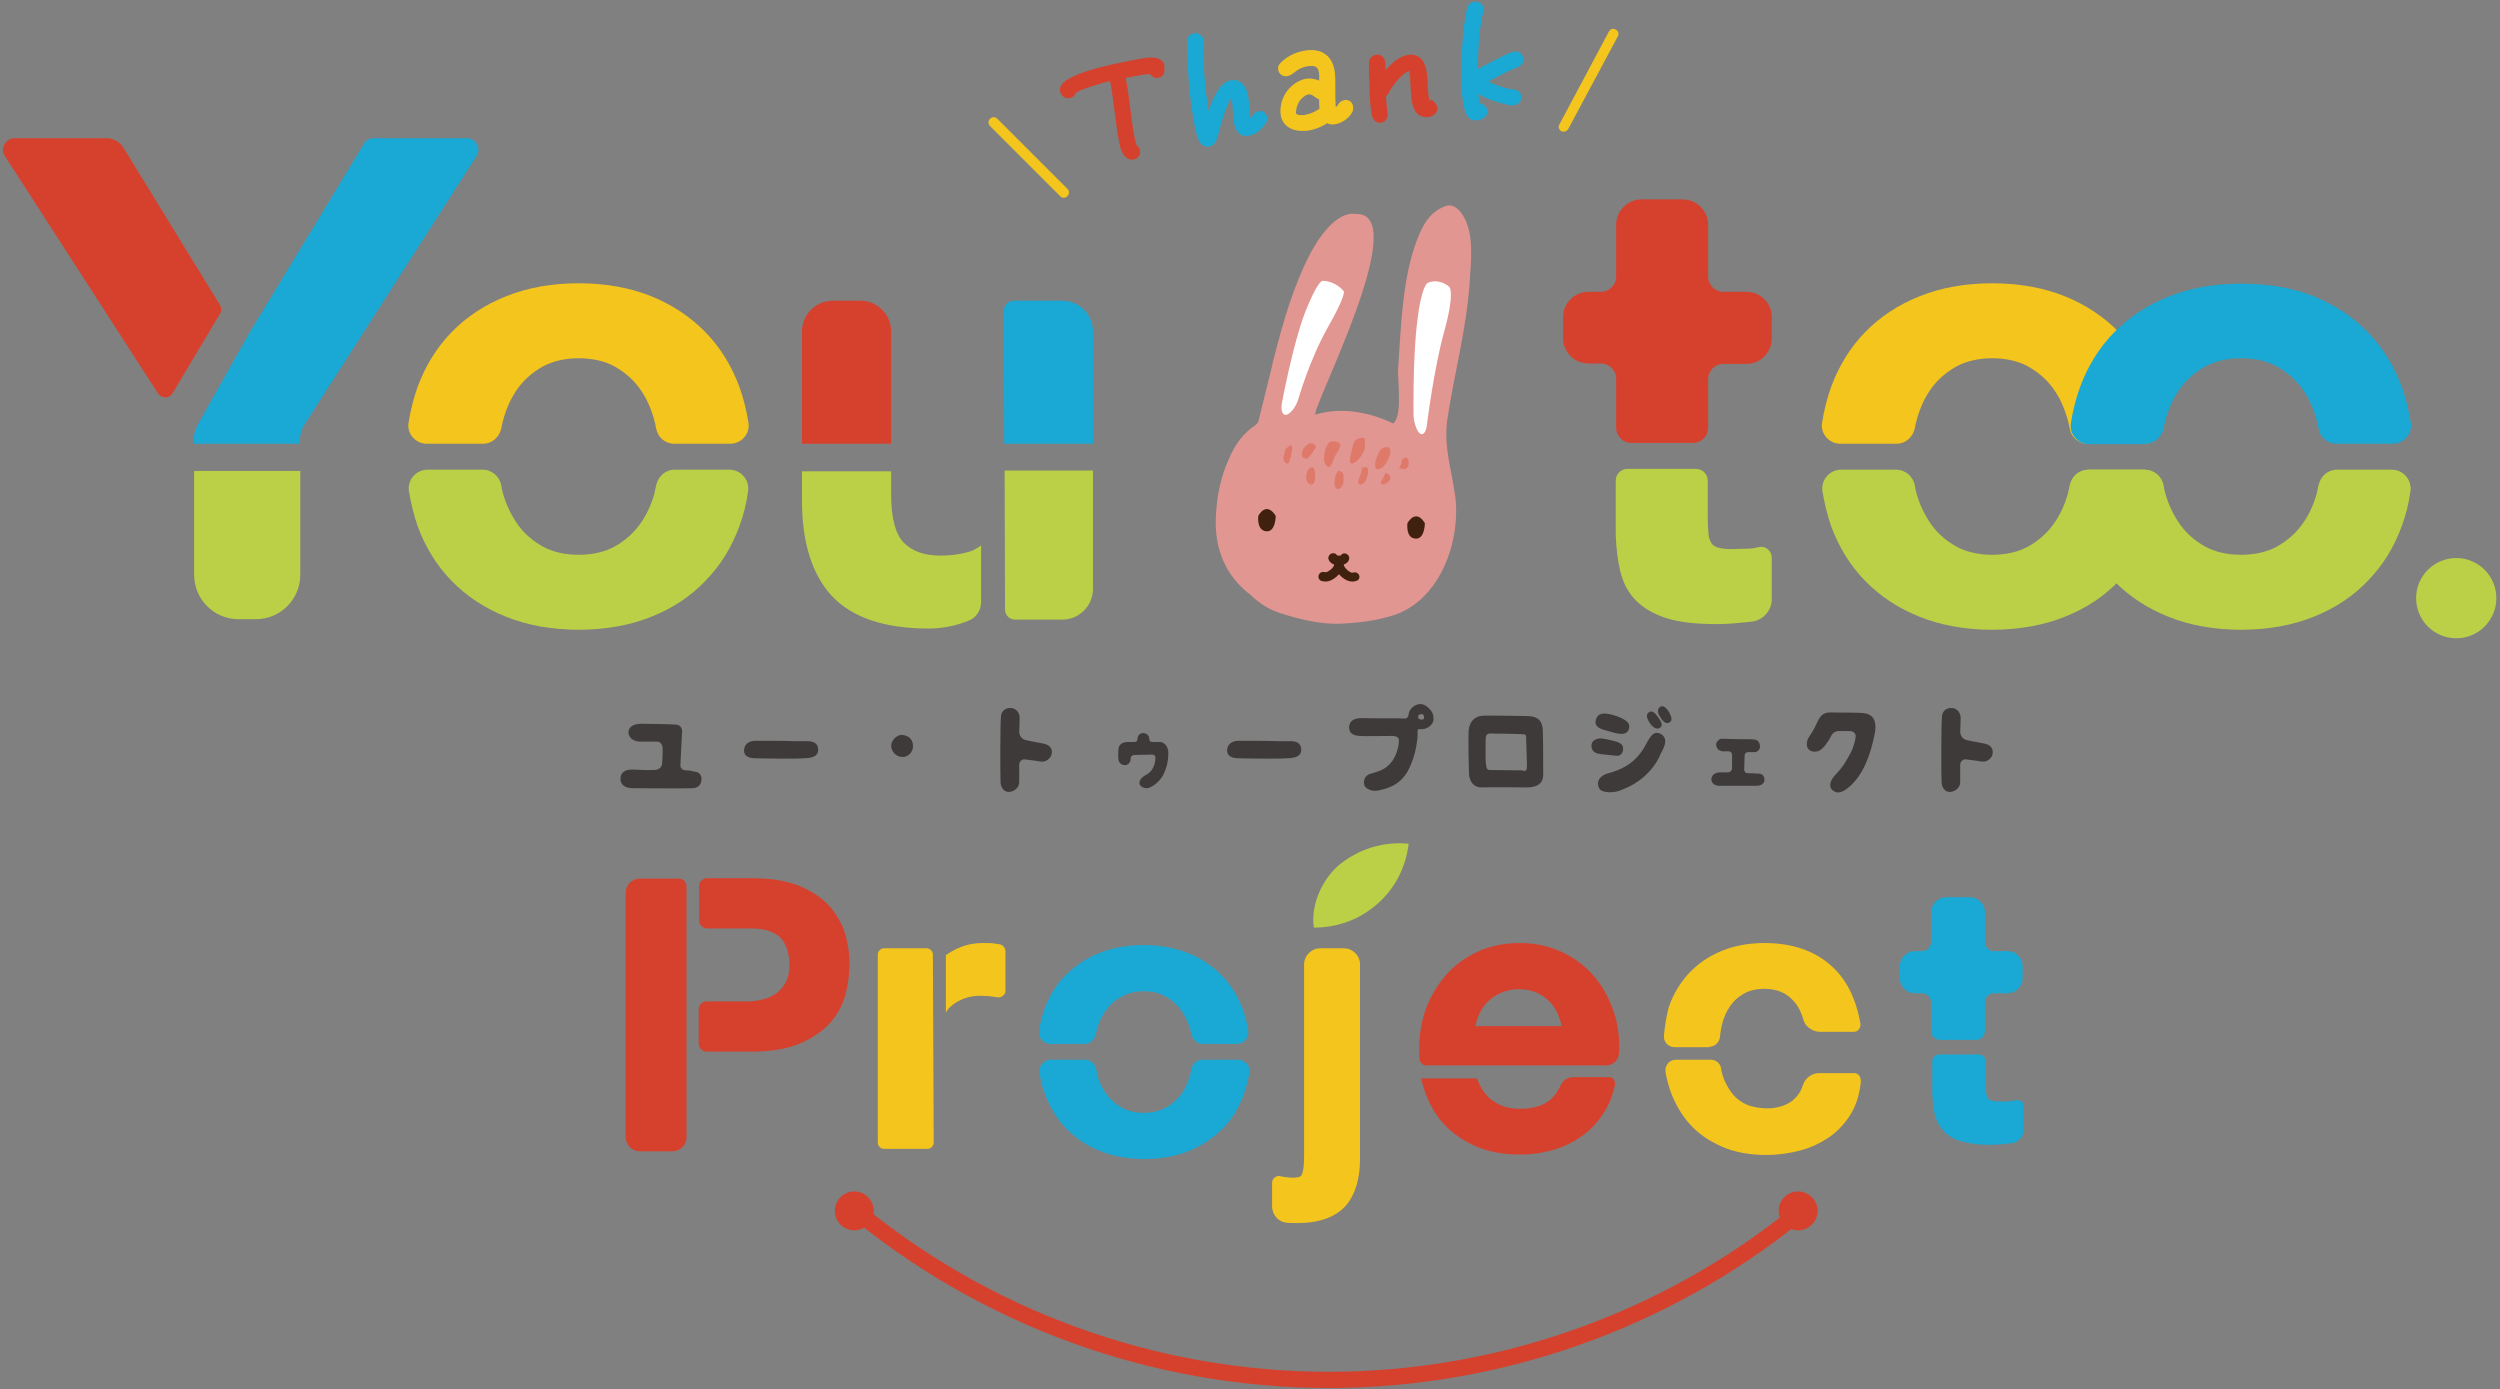 <svg xmlns="http://www.w3.org/2000/svg" xml:space="preserve" width="616.9" height="342.8"><rect width="100%" height="100%" fill="#808080" stroke="none"/><path fill="#BBD046" d="M515.3 115.9c-2.3 0-4.1 1.6-4.6 3.9-.1.6-.3 1.3-.4 1.9-.8 2.9-2 5.5-3.7 7.8-1.6 2.2-3.7 4-6.2 5.4-2.4 1.3-5.4 2-8.8 2-3.4 0-6.4-.7-8.8-2-2.5-1.4-4.6-3.2-6.2-5.4-1.6-2.3-2.9-4.9-3.7-7.8-.2-.6-.3-1.3-.4-1.9-.4-2.2-2.3-3.9-4.6-3.9h-13.6c-2.8 0-5 2.5-4.6 5.3.5 3 1.2 5.8 2.1 8.5 1.9 5.2 4.7 9.8 8.4 13.6 3.7 3.8 8.2 6.8 13.5 8.9 5.2 2.1 11.3 3.2 17.9 3.2s12.7-1.1 17.9-3.2c5.3-2.1 9.8-5.1 13.4-8.9 3.7-3.8 6.5-8.3 8.4-13.6 1-2.7 1.7-5.5 2.1-8.5.4-2.8-1.8-5.3-4.6-5.3h-13.5z"/><path fill="#F4C51C" d="M468 109.5c2.2 0 4-1.6 4.5-3.8.1-.7.3-1.5.5-2.2.8-2.9 2-5.5 3.6-7.7s3.7-4 6.2-5.4c2.5-1.3 5.4-2 8.8-2 3.4 0 6.4.7 8.8 2 2.5 1.4 4.6 3.2 6.2 5.4 1.6 2.2 2.8 4.8 3.6 7.7.2.7.4 1.5.5 2.2.4 2.2 2.2 3.8 4.5 3.8H529c2.7 0 4.9-2.4 4.5-5.1-.5-3.1-1.2-6-2.2-8.8-1.9-5.2-4.7-9.8-8.4-13.6-3.7-3.8-8.2-6.8-13.4-8.9-5.2-2.1-11.3-3.2-17.9-3.2-6.6 0-12.7 1.1-17.9 3.2-5.3 2.1-9.8 5.1-13.5 8.9-3.7 3.8-6.5 8.4-8.4 13.6-1 2.8-1.7 5.7-2.2 8.8-.4 2.7 1.8 5.1 4.5 5.1H468z"/><path fill="#BBD046" d="M166.5 115.9c-2.3 0-4.1 1.6-4.6 3.9-.1.6-.3 1.3-.4 1.9-.8 2.9-2 5.5-3.7 7.8-1.6 2.2-3.7 4-6.2 5.4-2.4 1.3-5.4 2-8.8 2-3.4 0-6.4-.7-8.8-2-2.5-1.4-4.6-3.2-6.2-5.4-1.6-2.3-2.9-4.9-3.7-7.8-.2-.6-.3-1.3-.4-1.9-.4-2.2-2.3-3.9-4.6-3.9h-13.6c-2.8 0-5 2.5-4.6 5.3.5 3 1.2 5.8 2.1 8.5 1.9 5.2 4.7 9.8 8.4 13.6 3.7 3.8 8.2 6.8 13.5 8.9 5.2 2.1 11.3 3.2 17.9 3.2 6.6 0 12.7-1.1 17.9-3.2 5.3-2.1 9.8-5.1 13.4-8.9 3.7-3.8 6.5-8.3 8.4-13.6 1-2.7 1.7-5.5 2.1-8.5.4-2.8-1.8-5.3-4.6-5.3h-13.5z"/><path fill="#F4C51C" d="M119.2 109.5c2.2 0 4-1.6 4.5-3.8.1-.7.3-1.5.5-2.2.8-2.9 2-5.5 3.6-7.7s3.7-4 6.2-5.4c2.5-1.3 5.4-2 8.8-2 3.4 0 6.4.7 8.8 2 2.5 1.4 4.6 3.2 6.2 5.4 1.6 2.2 2.8 4.8 3.6 7.7.2.7.4 1.5.5 2.2.4 2.2 2.2 3.8 4.5 3.8h13.8c2.7 0 4.9-2.4 4.5-5.1-.5-3.1-1.2-6-2.2-8.8-1.9-5.2-4.7-9.8-8.4-13.6-3.7-3.8-8.2-6.8-13.4-8.9-5.2-2.1-11.3-3.2-17.9-3.2-6.6 0-12.7 1.1-17.9 3.2-5.3 2.1-9.8 5.1-13.5 8.9-3.7 3.8-6.5 8.4-8.4 13.6-1 2.8-1.7 5.7-2.2 8.8-.4 2.7 1.8 5.1 4.5 5.1h13.9z"/><path fill="#BBD046" d="M576.7 115.9c-2.3 0-4.1 1.6-4.6 3.9-.1.6-.3 1.3-.4 1.9-.8 2.9-2 5.5-3.7 7.8-1.6 2.2-3.7 4-6.2 5.4-2.4 1.3-5.4 2-8.8 2s-6.4-.7-8.8-2c-2.5-1.4-4.6-3.2-6.2-5.4-1.6-2.3-2.9-4.9-3.7-7.8-.2-.6-.3-1.3-.4-1.9-.4-2.2-2.3-3.9-4.6-3.9h-13.6c-2.8 0-5 2.5-4.6 5.3.5 3 1.2 5.8 2.1 8.5 1.9 5.2 4.7 9.8 8.4 13.6 3.7 3.8 8.2 6.8 13.5 8.9 5.2 2.1 11.3 3.2 17.9 3.2s12.7-1.1 17.9-3.2c5.3-2.1 9.8-5.1 13.4-8.9 3.7-3.8 6.5-8.3 8.4-13.6 1-2.7 1.7-5.5 2.1-8.5.4-2.8-1.8-5.3-4.6-5.3h-13.5z"/><path fill="#1AA8D4" d="M529.4 109.5c2.2 0 4-1.6 4.5-3.8.1-.7.3-1.5.5-2.2.8-2.9 2-5.5 3.6-7.7s3.7-4 6.2-5.4c2.5-1.3 5.4-2 8.8-2s6.4.7 8.8 2c2.5 1.4 4.6 3.2 6.2 5.4 1.6 2.2 2.8 4.8 3.6 7.7.2.7.4 1.5.5 2.2.4 2.2 2.2 3.8 4.5 3.8h13.8c2.7 0 4.9-2.4 4.5-5.1-.5-3.1-1.2-6-2.2-8.8-1.9-5.2-4.7-9.8-8.4-13.6-3.7-3.8-8.2-6.8-13.4-8.9C565.7 71 559.7 70 553 70s-12.7 1.1-17.9 3.2c-5.3 2.1-9.8 5.1-13.5 8.9-3.7 3.8-6.5 8.4-8.4 13.6-1 2.8-1.7 5.7-2.2 8.8-.4 2.7 1.8 5.1 4.5 5.1h13.9z"/><path fill="#E29691" d="M362.7 69c.3-4.9 1.1-11.5-1.8-16-1.1-1.7-2.6-2.7-4-2.2-4 1.3-5.8 4.7-7.2 8.3-3.7 9.5-4 21.9-4.7 31.9-.2 2.7 1.2 11.5-1.2 13.5-3.1-1.5-11-4.7-19.2-2.2-1.2-1.2 24.3-49.9 10-49.5-5-.8-9.5 6.4-11.4 10-4.1 8-6.6 16.7-8.8 25.4l-.1.3c-.1.4-.2.9-.3 1.3 0 .2-.1.4-.1.5l-3.4 13.8c-.2.3-.4.5-.7.8-2.3 1.5-4.9 4.1-6.7 8.7-1.6 3.5-2.9 8.3-3.1 14.6-.2 9.4 4 15.1 8.6 18.6 1.1 1.1 2.4 2.1 3.9 3 1.1.6 2.2 1.1 3.4 1.5 4.7 1.5 10 2.8 14.8 2.6 4.5-.2 8.9-.7 13.2-2.1 9.3-3 14.5-13.2 15.3-22.9.2-2.4.2-4.8-.2-7-.9-6.4-2.7-11.5-1.9-18.1 1.7-11.6 4.9-22.9 5.6-34.8z"/><path fill="#40210F" d="M334.7 141.3c-.3-.1-.6-.1-.9 0-.4.1-.9-.3-1.3-.6-.9-.8-.9-1.3-.9-1.3v-.1c.5-.2.8-.4 1.1-.8.2-.3.3-.7.2-1.1-.2-.6-.9-1-1.5-.8-.2.1-.5.3-.6.5h-.4c-.3 0-.4 0-.5-.1-.3-.5-.9-.6-1.4-.4-.6.3-.9 1-.6 1.6.1.2.4.8 1.3 1.1 0 .1 0 .6-.9 1.3-.4.3-1 .7-1.3.6-.3-.1-.6-.1-.9 0-.6.2-.9.9-.7 1.5.2.4.5.7.9.7.3.1.5.1.8.1.9 0 1.8-.4 2.7-1.2l.6-.6.6.6c.9.8 1.8 1.2 2.7 1.2.3 0 .5 0 .8-.1.4-.1.8-.3.9-.7.2-.5-.1-1.2-.7-1.4z"/><g fill="#DF796A"><path d="M326.8 113.9c.1.4.6 1.5 1.2 1.3.6-.1 1.1-1.9 1.3-2.4 1-1.9 2.9-3.8-.6-3.9-1.4-.1-2.3 3.7-1.9 5zM336.8 109.5c-.1-.4.2-1.2-.2-1.4-.6-.3-1.7.2-2.1.5-.8.6-1 3.2-1.2 3.8-1.3 4.8 4.2-.3 3.5-2.9zM340.9 115.5c1.5-.8 3.9-6.3.4-5-1.3.4-3.5 6.7-.4 5zM345.6 115.6c3 1.1 2.1-3.8.8-2.5-1.2 1.1-.3.3-.6 1.2-.6 1.8-.9 1-.2 1.3zM323.5 109.4c-1.7 0-3.5 3.6-1.1 3.8.5 0 2.3-2.5 2.3-3-.1-.5-.8-.8-1.2-.8zM329.7 120.5c.8.7 1.8-.8 1.8-1.5 0-1.6.3-2.3-.9-2.8-1-.4-1.8 3.5-.9 4.3zM336 116.2c-.2.8-.5 1.5-.8 2.3-.3 1 .4 1.3 1.2.8 1.1-.7 1.9-4.6.3-4-1.2.4-.5.1-.7.9zM341.2 118.1c-2.1 3.3 4.1.2 1-1.3-.6-.2-.2.1-1 1.3zM323.5 119.6c1.3.3 1.4-4.3.2-4.3-1.3-.1-2.2 3.9-.2 4.3zM316.7 113c-.1.7.9 2.1 1.4 1 .5-1.2 1.6-5.6-.3-3.7-1.1 1-.6.7-.8 1.4-.1.5-.3.9-.3 1.3z"/></g><path fill="#40210F" d="M351.6 129.1s0 4.1-2.4 3.8c-2.4-.2-1.9-3.8-1.9-3.8s2-3.8 4.3 0zM314.8 127.3s0 4.1-2.4 3.8-1.9-3.8-1.9-3.8 1.9-3.8 4.3 0z"/><path fill="#FFF" d="M326.3 69.3c1.8-.1 4.2 1.1 5.3 2.6 0 0 .6.9-3.9 8.8s-7.3 17.7-7.3 17.7c-.5 1.8-1.8 3.5-2.8 3.9-1 .4-1.6-.8-1.3-2.7 0 0 2.7-14.6 5.7-22.4 3.1-7.9 4.3-7.9 4.3-7.9zM352.3 69.8c1.7-.8 4.1-.3 5.4 1.1 0 0 1.3 1.4-1.3 10.8-2.6 9.3-4.3 23.2-4.3 23.2-.2 1.8-1 2.7-1.8 2s-1.5-2.9-1.5-4.7c0 0-.2-13.8.9-22.7 1-9 2.6-9.7 2.6-9.7z"/><path fill="#D6412E" d="M54.3 75.3 30.5 36.5c-.9-1.5-2.5-2.4-4.2-2.4H3.6c-1 0-2 .6-2.5 1.5s-.5 2 .1 2.9L39 97.1c.9 1.3 2.8 1.3 3.6-.1l11.7-19.6c.4-.6.4-1.5 0-2.1z"/><path fill="#BBD046" d="M434 135c-1.1.3-2.1.4-3.2.4-1.2 0-2.4.1-3.6.1-2 0-3.1-.3-3.6-.5-.8-.3-1.1-.7-1.3-1-.3-.5-.6-1.2-.7-2.1-.1-1.2-.2-2.6-.2-4.2v-9.1c0-1.6-1.3-2.9-2.9-2.9h-16.9c-1.6 0-2.9 1.3-2.9 2.9V132c.1 3.3.5 6.3 1.1 8.9.7 2.9 2 5.4 3.9 7.3 1.9 1.9 4.5 3.4 7.7 4.4 3 .9 7 1.4 11.9 1.4 2 0 4-.1 5.9-.3l3-.3c2.8-.3 5-2.7 5-5.5v-10.3c0-.8-.4-1.6-1-2.1s-1.4-.7-2.2-.5z"/><path fill="#D6412E" d="M430.9 72h-5.7c-2 0-3.7-1.7-3.7-3.7V55.5c0-3.5-2.8-6.3-6.3-6.3h-10.1c-3.5 0-6.3 2.8-6.3 6.3v12.8c0 2-1.7 3.7-3.7 3.7H392c-3.5 0-6.3 2.8-6.3 6.3v5.1c0 3.5 2.8 6.3 6.3 6.3h3.1c2 0 3.7 1.7 3.7 3.7v12.2c0 2 1.7 3.7 3.7 3.7h15.3c2 0 3.7-1.7 3.7-3.7V93.5c0-2 1.7-3.7 3.7-3.7h5.7c3.5 0 6.3-2.8 6.3-6.3v-5.1c.1-3.6-2.8-6.4-6.3-6.4z"/><path fill="#F4C51C" d="M331.6 234h-5.8c-2.2 0-4 1.8-4 4v47.4c0 2.6-.3 3.9-.6 4.5-.2.6-1.3.7-2.1.7-.4 0-1 0-1.5-.1-.6-.1-1.2-.1-1.8-.3-.5-.1-.9.1-1.3.4-.4.3-.6.8-.6 1.2v5.9c0 2 1.5 3.8 3.5 4 .7.1 1.7.1 2.8.1 5.4 0 9.4-1.5 11.9-4.3 2.4-2.8 3.5-6.7 3.5-11.7V238c0-2.2-1.8-4-4-4z"/><path fill="#BBD046" d="M324.2 228.9c5.2 0 10.5-1.6 14.9-5.2 5-4 7.8-9.6 8.5-15.5-5.9-.6-12 1.1-17 5.1-3.6 2.9-7.3 9.2-6.4 15.6z"/><path fill="#D6412E" d="M397.1 265.8h-9c-1.3 0-2.4.8-3 2-.8 1.8-1.9 3.2-3.3 4.1-1.6 1.1-3.8 1.7-6.6 1.7-2 0-3.7-.3-5.1-1-1.4-.6-2.6-1.5-3.5-2.6-.9-1.1-1.6-2.4-2.1-3.8v-.1h-13.8c.2 1.1.5 2.1.9 3.2 1.1 3.2 2.7 6 4.9 8.3 2.2 2.3 4.9 4.1 8 5.4 3.1 1.3 6.7 1.9 10.7 1.9 2.8 0 5.4-.4 7.9-1.1 2.5-.7 4.9-1.8 7-3.3 2.1-1.4 3.9-3.3 5.3-5.4 1.5-2.1 2.5-4.6 3.1-7.3.1-.5 0-1-.3-1.4-.1-.4-.6-.6-1.1-.6zM398.6 250.9c-1-3.4-2.5-6.5-4.6-9.2-2.1-2.7-4.8-4.9-8-6.5-3.2-1.6-6.9-2.5-10.9-2.5-3.8 0-7.3.7-10.4 2.1-3 1.4-5.7 3.3-7.8 5.7-2.1 2.4-3.8 5.2-5 8.3-1.1 3.1-1.7 6.5-1.7 9.9 0 .9 0 1.8.1 2.7.1.8.8 1.5 1.6 1.5h44.4c1.7 0 3.1-1.3 3.2-3 .2-3-.1-6.1-.9-9zm-34.5 2.2c.2-.9.4-1.8.8-2.6.6-1.3 1.3-2.5 2.3-3.4.9-.9 2.1-1.7 3.4-2.2 2.6-1.1 6.1-1.1 8.7.1 1.3.6 2.4 1.4 3.2 2.3.9.9 1.6 2.1 2.1 3.4.3.8.6 1.6.7 2.5h-21.2z"/><path fill="#F4C51C" d="M458.7 265.3c-.3-.3-.7-.5-1.2-.5h-8.6c-1.8 0-3.4 1.2-4 2.9-.5 1.7-1.4 2.9-2.6 3.9-2.4 1.8-6 2.5-10.4 1.3-1.3-.4-2.5-1.1-3.6-2.1-1.1-1.1-2.1-2.6-2.9-4.5-.3-.8-.6-1.7-.7-2.7-.2-1.2-1.3-2.1-2.5-2.1h-8.7c-1.6 0-2.8 1.5-2.5 3.1.2 1.4.6 2.7 1 4.1 1.1 3.2 2.7 6.1 4.8 8.5 2.1 2.4 4.8 4.3 8 5.7 3.1 1.4 6.9 2.1 11 2.1 2.9 0 5.8-.4 8.4-1.1 2.7-.7 5.1-1.9 7.2-3.3 2.1-1.5 3.9-3.4 5.3-5.7 1.4-2.3 2.2-5 2.5-8.1-.1-.7-.2-1.2-.5-1.5zM421.8 258.3c1.3 0 2.4-1 2.6-2.3.1-1.1.3-2.3.5-3.1.4-1.7 1.1-3.3 2-4.6.9-1.3 2-2.3 3.4-3.1 1.4-.8 3.1-1.2 5.1-1.2 2.7 0 4.9.8 6.6 2.4 1.4 1.3 2.4 3 3 5.2.4 1.7 2.3 3 4 3h8.5c.5 0 .9-.2 1.2-.6.3-.4.4-.8.4-1.3-1.1-6.4-3.6-11.4-7.7-14.8-4-3.4-9.4-5.2-16-5.2-4 0-7.6.7-10.7 2-3.1 1.3-5.7 3.1-7.9 5.4-2.1 2.3-3.8 5-4.9 8.1-.6 1.8-1.1 5-1.3 7.3-.2 1.5 1 2.9 2.6 2.9h8.6z"/><path fill="#D6412E" d="M167.5 216.8h-9.6c-1.9 0-3.5 1.5-3.5 3.5v60.3c0 1.9 1.5 3.5 3.5 3.5h8c1.9 0 3.5-1.5 3.5-3.5v-61.9c0-1.1-.9-1.9-1.9-1.9zM208.8 231.3c-.6-2.5-1.9-4.9-3.6-7.1-1.8-2.2-4.3-4-7.5-5.4-3.2-1.4-7.3-2.1-12.2-2.1h-11c-1.1 0-2 .9-2 2v8.4c0 1.1.9 2 2 2H185c1.4 0 2.8.1 4 .4 1.1.3 2.1.7 3 1.4.8.6 1.5 1.5 2 2.7.5 1.2.8 2.7.8 4.5 0 1.8-.3 3.2-.9 4.3-.6 1.1-1.4 2-2.3 2.7-1 .7-2.1 1.2-3.3 1.5-1.2.3-2.4.5-3.6.5h-10.3c-1.1 0-2 .9-2 2v8.4c0 1.1.9 2 2 2h11c4.9 0 9-.7 12.2-2.1 3.2-1.4 5.7-3.2 7.5-5.3 1.8-2.1 3-4.5 3.6-7 .6-2.4.9-4.7.9-6.8.1-2.2-.2-4.5-.8-7z"/><path fill="#F4C51C" d="M230.2 235.6c0-.9-.7-1.6-1.6-1.6h-10.4c-.9 0-1.6.7-1.6 1.6v46.3c0 .9.7 1.6 1.6 1.6h10.6c.9 0 1.6-.7 1.6-1.6l-.2-46.3zM246.6 233l-1.4-.2c-.5-.1-1.5-.1-2.8-.1-1.8 0-3.6.3-5.3 1-1.3.5-2.6 1.2-3.7 2v14.1c.2-.2.3-.4.4-.6 1-1.2 2.2-2 3.6-2.6 2-.9 4.2-1 6.6-.8.8.1 1.5.2 2.2.3.5.1.9-.1 1.3-.4.4-.3.6-.7.6-1.2v-9.9c-.1-.8-.7-1.5-1.5-1.6z"/><path fill="#1AA8D4" d="M267.6 257.6c1.4 0 2.5-1 2.8-2.4l.3-1.2c.5-1.8 1.2-3.4 2.3-4.8 1-1.4 2.3-2.5 3.8-3.3 1.5-.8 3.3-1.3 5.4-1.3s3.9.4 5.4 1.3c1.5.8 2.8 2 3.8 3.3 1 1.4 1.8 3 2.3 4.8l.3 1.2c.3 1.4 1.4 2.4 2.8 2.4h8.4c1.7 0 3.1-1.5 2.8-3.3-.3-1.8-.7-3.6-1.3-5.2-1.2-3.2-2.9-6-5.2-8.4-2.3-2.3-5-4.2-8.3-5.5-3.2-1.3-6.9-2-11-2s-7.8.7-11 2c-3.3 1.3-6 3.2-8.3 5.5-2.3 2.3-4 5.1-5.2 8.4-.6 1.6-1 3.4-1.3 5.2-.3 1.7 1.1 3.3 2.8 3.3h8.4zM296.7 261.5c-1.4 0-2.5 1-2.7 2.3-.1.5-.2.9-.3 1.4-.5 1.8-1.2 3.4-2.2 4.8-1 1.3-2.3 2.5-3.8 3.3-1.5.8-3.4 1.3-5.4 1.3s-3.9-.4-5.5-1.3c-1.5-.8-2.8-2-3.8-3.3-1-1.4-1.8-3-2.2-4.8-.1-.5-.2-.9-.3-1.4-.3-1.3-1.4-2.3-2.7-2.3h-8.5c-1.7 0-3 1.5-2.8 3.2.3 1.9.7 3.7 1.4 5.4 1.2 3.2 2.9 6 5.2 8.4 2.3 2.3 5 4.2 8.3 5.5 3.2 1.3 6.9 2 11 2s7.8-.7 11-2 6-3.2 8.3-5.5c2.3-2.3 4-5.1 5.2-8.4.6-1.7 1.1-3.5 1.4-5.4.3-1.7-1.1-3.2-2.8-3.2h-8.8zM497.3 271.5c-.6.2-1.2.2-1.9.3h-2.1c-1.2 0-1.8-.2-2.1-.3-.5-.2-.6-.4-.7-.6-.2-.3-.3-.7-.4-1.2-.1-.7-.1-1.5-.1-2.5v-5.3c0-.9-.8-1.7-1.7-1.7h-9.8c-.9 0-1.7.8-1.7 1.7v7.8c.1 1.9.3 3.7.6 5.2.4 1.7 1.2 3.1 2.3 4.3 1.1 1.1 2.6 2 4.5 2.5 1.8.5 4.1.8 6.9.8 1.2 0 2.3-.1 3.5-.2.6-.1 1.2-.1 1.8-.2 1.7-.2 2.9-1.6 2.9-3.2v-6c0-.5-.2-.9-.6-1.2-.5-.2-1-.3-1.4-.2zM495.4 234.7H492c-1.2 0-2.2-1-2.2-2.2v-7.4c0-2-1.7-3.7-3.7-3.7h-5.9c-2 0-3.7 1.7-3.7 3.7v7.4c0 1.2-1 2.2-2.2 2.2h-1.8c-2 0-3.7 1.7-3.7 3.7v3c0 2 1.7 3.7 3.7 3.7h1.8c1.2 0 2.2 1 2.2 2.2v7.1c0 1.2 1 2.2 2.2 2.2h8.9c1.2 0 2.2-1 2.2-2.2v-7.1c0-1.2 1-2.2 2.2-2.2h3.4c2 0 3.7-1.7 3.7-3.7v-3c0-2-1.6-3.7-3.7-3.7z"/><path fill="#F4C51C" d="M262.5 48.8c-.3 0-.7-.1-.9-.4l-17.3-17.3c-.5-.5-.5-1.3 0-1.8s1.3-.5 1.8 0l17.3 17.3c.5.5.5 1.3 0 1.8-.3.3-.6.4-.9.4zM385.9 32.5c-.2 0-.4 0-.6-.1-.6-.3-.9-1.1-.5-1.7L397 7.8c.3-.6 1.1-.9 1.7-.5.6.3.9 1.1.5 1.7L387 31.8c-.2.4-.7.7-1.1.7z"/><path fill="#D6412E" d="M286.6 14.9c-1.3-1.1-3.9-.7-6.3-.2-1.1.2-2.2.4-3.5.7-16 3.2-15.4 6.2-15.2 7.2.1.5.4 1 .9 1.3.4.3 1 .4 1.5.3.9-.2 1.3-.8 1.4-1.2.6-.7 5.2-2.2 8.5-3 .5 2.4.8 4.8 1.1 7.2.3 2.4.6 4.9 1.1 7.5.3 1.7.8 3.6 2 4.3.4.2.8.4 1.2.4h.4c.5-.1 1-.4 1.3-.8.3-.4.4-1 .3-1.5-.1-.5-.4-1-.8-1.2-.1-.2-.3-.7-.5-1.9-.5-2.4-.8-4.9-1.1-7.3-.3-2.4-.6-4.9-1.1-7.4v-.1h.1c3.5-.7 5.1-.9 5.8-1 .1.2.3.4.5.6.5.3 1 .5 1.6.4.7-.1 1.2-.5 1.4-1.1.2-.5.2-1.1.1-1.5.1-.7-.2-1.3-.7-1.7z"/><path fill="#1AA8D4" d="M310.7 27.4c-.8.1-1.3.7-1.7 1.2-.2.2-.3.4-.5.5-.1-.7-.1-1.5-.2-2.2 0-.8-.1-1.7-.2-2.5-.6-4.5-3-4.8-4.3-4.6-2.5.4-4.3 3.7-5.6 7.6 0-.3-.1-.5-.1-.8-.9-6.3-1.3-11.5-1.1-16.4v-.3c-.1-.5-.3-1-.8-1.3-.4-.3-.9-.5-1.5-.4-1 .1-1.7.9-1.7 1.8-.1 1.4-.1 3 0 4.4v.5c.2 3.4.4 6.7.8 9.7.1.9.2 1.9.4 3 .9 6.2 1.7 7.6 2.4 8.1.3.2.8.5 1.4.5h.3c1.4-.2 1.8-1.5 2-2 .2-.4.3-.8.4-1.3.1-.2.1-.4.2-.9.6-2 1.2-4.1 2-6 .3-.8.7-1.5 1-1.9 0 .2.1.5.1.8.1.8.2 1.6.2 2.4.1.8.1 1.7.2 2.5.5 3.6 2.5 3.9 3.6 3.7 2-.3 3.2-1.5 4.2-2.9.4-.5.6-1.1.5-1.6-.1-.5-.3-.9-.7-1.2-.2-.3-.8-.5-1.3-.4z"/><path fill="#F4C51C" d="M331.8 24.7c-.7.1-1.3.5-1.6 1.1-.1.2-.3.5-.6.6v-.1c-.1-1.3-.1-2.6-.1-3.9v-2c0-.8 0-1.6-.1-2.4-.4-3.9-2.9-6-6.8-5.6-2.5.3-4.8 1.3-6.6 3.1-.5.5-.7 1-.6 1.6 0 .5.3 1 .7 1.3.4.3.9.5 1.5.4.5-.1.9-.3 1.2-.5 1.6-1.2 2.4-1.8 4.3-2 1.6-.2 2.3.4 2.4 2 .1.5 0 1 0 1.6-.9-.4-2-.6-3-.5-.9.1-1.9.5-2.8 1.1-2.6 1.7-4 4.7-3.7 7.7.3 2.5 2.3 4.1 5.3 4.1h.9c1.9-.2 3.8-.9 5.3-1.9.4.2.9.4 1.7.3 1.9-.2 4-1.7 4.6-3.3v-.1c.1-.2.1-.5.1-.8 0-1.2-1-2-2.1-1.8zm-10-.9c.4-.3.8-.5 1.1-.5h.2c.6 0 .9.3 1.3.6.3.2.7.5 1.1.6 0 .8 0 1.5.1 2.3-1 .8-2.5 1.4-3.9 1.6-.9.1-1.5-.1-1.7-.2-.1-.1-.1-.1-.2-.3 0-1.6.7-3.2 2-4.1z"/><path fill="#D6412E" d="M352.8 24.7h-.1c-.1-.4-.2-1.1-.3-2 0-.6-.1-1.2-.1-1.7 0-.6 0-1.2-.1-1.7-.1-1.6-.4-6-4.3-5.8-2.3.1-4.5 2.1-6 3.8 0-.6 0-1.3-.1-1.9 0-.5-.2-1-.6-1.4-.4-.4-1-.6-1.5-.5-1 .1-1.8.8-1.9 1.9v2.8c.1 1.6.1 3.2.2 4.8v.5c.1 2.1.3 4.1.6 5.3.3.9 1 1.5 1.9 1.5h.1c.6 0 1.1-.3 1.4-.7.3-.4.5-.9.4-1.6-.2-1.4-.3-2.8-.4-4.2.2-.2.4-.4.6-.7.4-.8.8-1.5 1.3-2.1 1-1.5 2.8-3.2 3.8-3.5.1.4.3 1.3.3 2.3 0 .5 0 1.1.1 1.6 0 .6 0 1.2.1 1.8.1 1.5.3 5.9 4 5.7 1.6-.1 2.5-1 2.5-2.2 0-.5-.3-1-.7-1.4-.1-.5-.6-.6-1.2-.6z"/><path fill="#1AA8D4" d="M369.2 19.1c1.7-.9 3.7-2 5.3-2.5.9-.4 1.5-1.1 1.4-2 0-.5-.2-1-.6-1.4-.4-.4-.9-.5-1.4-.5-.9 0-3.5 1.3-8.6 4l-.6.3c0-4.1.2-9.4 1.3-14.1.1-.3.1-.5.1-.6 0-1.1-1-1.9-2.1-1.9-.9 0-1.6.6-1.9 1.4-.4 1.2-.5 2.5-.7 3.7l-.1.5c-.4 3.5-.7 7.2-.7 11.5V20c.1 4.7.7 7.6 1.6 8.8.3.4.7.6 1.2.8.3.1.5.1.7.1h.2c.7 0 1.6-.3 2.2-.9.4-.4.6-.9.5-1.4 0-.5-.2-1-.7-1.4-.3-.3-.8-.5-1.2-.5-.1-.6-.2-1.5-.3-2.3 2.2 1.3 5 2.2 7.1 2.6l.3.1c.4.1.8.1 1.1.1 1.2 0 2.1-.9 2.1-2 0-1-.7-1.7-1.7-1.9-.3 0-.5-.1-.8-.1-.2 0-.4 0-.6-.1-1.4-.3-3.4-.9-5-1.8.4-.2.7-.4 1.1-.6l.8-.4z"/><g fill="#3E3A39"><path d="M173.1 192.3c0 .8-.4 2.1-2.1 2.2-1.6.1-13.8 0-14.8 0-1.6 0-3.1-.6-3.1-2.3 0-1.7 1.3-2.4 3.2-2.3.7 0 3 .2 5.3.1 1.4-.1 1.8-1.1 1.8-1.7 0-.7.1-1.4.1-2v-1.7c0-.9-.6-1.6-1.4-1.6h-4.2c-1.4 0-2.6-.8-2.8-2-.2-1.2.8-2.4 3-2.4 2.1 0 7.3.1 8.7.2 1.4.1 1.6 1.3 1.5 2 0 .5-.3 5-.4 7.9-.1 1.3 1.1 1.4 1.5 1.4.7 0 1.2.1 1.9.3 1.3 0 1.9 1.1 1.8 1.9zM201.9 184.9c0 .5-.1.9-.4 1.3-.6.7-1.9.9-3 .9-.7.1-4 .1-5.6.1-4.1 0-5.9-.1-6.8-.1-2.2-.1-2.5-1.2-2.5-1.9 0-1.4 1-2.3 2.6-2.4h3.5c2.9 0 4.2 0 6.8.1h2.2c1.6-.1 3.1.2 3.2 2zM219.9 184.1c-.1-1.2 1.4-3.1 3.1-2.7 1.7.3 2.3 1.5 2.3 2.8 0 1.3-1.2 2.7-2.7 2.6-1.9-.2-2.6-1.6-2.7-2.7zM259.4 186.4c-.3.8-1.4 1.8-2.7 1.5-.4-.1-2.2-.3-3.7-.5-.9-.2-1.5.7-1.5 1.2v4.5c-.1 1.3-1.1 2.1-2.3 2.3-1.3.2-2.2-.9-2.3-2.3-.1-2.1-.1-14.7.1-16.3.1-1.3 1-2.1 2.3-2.1 1.3 0 2.2 1 2.3 2.2 0 .3 0 2.1-.1 3.7 0 .6.4 1.7 1.5 2 2 .5 4.8.8 5.4 1.2 1.1.5 1.4 1.6 1 2.6zM288.3 185.8c0 1.4-.2 3.2-1.2 5.3-1.2 2.3-3.2 3.2-3.6 3.3-.2.1-.4.1-.6.1-.6 0-1.3-.3-1.6-.8-.4-.6.1-1.6 1-2.2.2-.1.3-.2.5-.3.7-.4 1.4-.8 2-2.4.2-.5.3-1.2.3-1.8.1-.7-.7-.8-.7-.8l-4.4.1c-.1 0-.9 0-1 .8v.4c-.1.5-.5 1.3-1.4 1.3-.8 0-1.4-.5-1.6-1.2-.1-.7-.1-2 0-2.9.1-.8.8-1.6 2.2-1.6h1.7c.7 0 .8-.6.8-.8 0-.8.6-1.4 1.4-1.4.7 0 1.5.5 1.5 1.4 0 .6.3.8 1 .8H286.4c.9.1 1.9 1.1 1.9 2.7zM321.1 184.9c0 .5-.1.9-.4 1.3-.6.7-1.9.9-3 .9-.7.1-4 .1-5.6.1-4.1 0-5.9-.1-6.8-.1-2.2-.1-2.5-1.2-2.5-1.9 0-1.4 1-2.3 2.6-2.4h3.5c2.9 0 4.2 0 6.8.1h2.2c1.6-.1 3.1.2 3.2 2zM353.7 177.8c-.1.9-1.5 2.4-3.4 2.1-.2-.1-.5.1-.5.6v1.2c-.2 2.4-.8 5.8-2.6 8.9-1.6 2.6-3.8 3.6-5.6 4.1-1.8.5-2.9.7-4.2-.1-1.3-.7-1.1-3 .6-3.6 1.7-.6 3.7-.8 5.4-3 1.1-1.4 1.7-3.5 1.8-5 .1-1.1-.6-1.4-1.8-1.4-2.6 0-7 .1-7.9 0-1.8-.1-2.6-.8-2.6-2.2.1-1.6 1.3-2.2 3.2-2.2 1.7.1 8.5 0 10.5.1.6.1 1-.6 1-1 .1-1.7 2.5-3.4 4.3-2.1 1.9 1.3 1.9 2.7 1.8 3.6zm-2.3-1c-.1-.6-.6-.7-1.1-.5-.5.2-.5 1.1.1 1.2.7.2 1.1 0 1-.7zM366.2 176.6c1.8-.1 8.7.1 11 .1 2.1.1 3.4 1 3.5 3.5.1 2.5.1 9.2.1 11.2-.1 2-1.6 2.9-4 2.9-2.3 0-9.2-.1-11.1 0-1.9.1-3.1-1.3-3.2-3.3-.1-2-.2-9.1-.1-10.8.3-2.5 1.8-3.6 3.8-3.6zm1.5 13.4c.7 0 7.5.1 8 .1.8.4 1.1-.1 1.1-1.1s-.2-5.9-.2-6.5c0-.6.1-1.3-.6-1.3-.6-.1-7.4-.2-8.2-.2-.8 0-1.2.3-1.2 1.5 0 .8-.1 5.3.1 6.2.1 1 .3 1.3 1 1.3zM392.7 184.1c-.1-1.2 1.2-2.2 3.1-1.8 1.4.3 4 .7 4.5 1.6.5.8.2 2.6-1.3 2.6-1.5-.1-2.6-.3-3.9-.4-1.7-.2-2.3-.8-2.4-2zm1.1-6.5c.4-1.5 1.6-1.8 3.7-1.3s4.3 1.5 4.5 2.6c.2 1.1-.4 2.2-1.8 2.2s-2.8-.6-4.1-.9c-1.7-.5-2.7-1.1-2.3-2.6zm1 17.2c-.8-1-.9-3.2 2.1-4 3-.8 5.9-2.2 8-5.1 1.7-2.2 2.5-5.9 4.9-4.6 2.3 1.3.4 4-.2 5.3-.5 1.3-2 3.8-4.7 5.9-2.4 1.8-4 2.3-5.5 2.9-2.1.6-4.1.2-4.6-.4zm12.2-19.1c.7-.4 1.3.1 2.1 1.2 1.2 1.6 1.2 2.4.3 2.8-.8.4-2-.5-2.7-2-.4-.7-.5-1.6.3-2zm2.7-1.3c.7-.4 1.5.2 2.2 1.4.7 1.3.8 2.1 0 2.5-1 .5-1.7-.5-2.5-1.8-.4-.7-.4-1.7.3-2.1zM435.4 192.5c0 .7-.7 1.4-1.9 1.4h-9.3c-1 0-1.9-.6-1.9-1.6s.9-1.7 2.1-1.7h1.9c1.1-.1 1.1-1 1.1-1v-3.4s0-.8-.9-.8h-1.4c-.9-.1-1.5-.6-1.6-1.5-.1-.4.1-.8.4-1.1.3-.4.8-.6 1.3-.5.5 0 2.3.1 4.1.1 1.7 0 3.3 0 3.7.1 1 .1 1.3 1.1 1.3 1.8 0 .5-.5 1.3-1.4 1.3h-1.3c-.5 0-.8.1-.9.3-.2.2-.2.5-.2.5l-.1 3.5s0 .4.2.6c.2.2.4.3.7.3.9 0 1.6 0 2 .1h.2c1.7-.2 1.9 1 1.9 1.6zM449 185.2c-1.3.7-3.5.2-3.1-2.1.2-1.3 1-1.6 2.2-4.2 1-2.3 1.8-3.2 3.8-3.1 2.1.1 7.3-.1 8.7.3 1.3.3 2.7 1.6 2 5-1.1 5.5-2.9 10.1-6.2 13-2.4 2.1-3.5 1.5-4.3.8-.8-.7-.6-2.2.7-3.6 2-2.1 2.4-2.9 3.8-5.4.7-1.2 1.1-2.8 1.3-4 .2-1.3-1.2-1.5-1.2-1.5h-2.5s-1.7-.3-2.4 1.3c-.6 1.3-1.9 3-2.8 3.5zM491.6 186.4c-.3.8-1.4 1.8-2.7 1.5-.4-.1-2.2-.3-3.7-.5-.9-.2-1.5.7-1.5 1.2v4.5c-.1 1.3-1.1 2.1-2.3 2.3-1.3.2-2.2-.9-2.3-2.3-.1-2.1-.1-14.7.1-16.3.1-1.3 1-2.1 2.3-2.1 1.3 0 2.2 1 2.3 2.2 0 .3 0 2.1-.1 3.7 0 .6.4 1.7 1.5 2 2 .5 4.8.8 5.4 1.2 1.1.5 1.3 1.6 1 2.6z"/></g><path fill="#BBD046" d="M47.9 116.2v25.6c0 6.1 4.9 11 11 11h4.2c6.1 0 11-4.9 11-11v-25.6H47.9z"/><path fill="#1AA8D4" d="M117.7 35.6c-.5-.9-1.4-1.5-2.5-1.5h-23c-1 0-1.9.5-2.4 1.4L61.5 82.2l-12.6 22.4c-.7 1.2-1.1 2.6-1.1 4v.9H74v-.6c0-1.6.4-3.1 1.3-4.4l42.3-66c.6-.9.6-2 .1-2.9z"/><path fill="#D6412E" d="M219.9 109.5V81.8c0-4.2-3.4-7.6-7.6-7.6h-6.8c-4.2 0-7.6 3.4-7.6 7.6v27.7h22z"/><path fill="#BBD046" d="M232 137.1c-4 0-6.9-1.1-9-3.2-2.1-2.2-3.1-6.2-3.1-11.9v-5.7h-22v7.3c0 10.3 2.5 18.2 7.4 23.5 5 5.3 13 8 23.8 8 3.3 0 6.6-.6 9.8-1.9 2-.7 3.2-2.6 3.2-4.7v-13.9c-.7.5-1.4.9-2.2 1.3-2 .7-4.7 1.2-7.9 1.2z"/><path fill="#1AA8D4" d="M269.7 109.5V81.8c0-4.2-3.4-7.6-7.6-7.6h-11.9c-1.4 0-2.5 1.1-2.5 2.5l.1 32.8h21.9z"/><path fill="#BBD046" d="m247.9 116.2.1 34.2c0 1.4 1.1 2.5 2.5 2.5h11.6c4.2 0 7.6-3.4 7.6-7.6v-29.2h-21.8z"/><path fill="#D6412E" d="M327.9 342.5c-43.6 0-86-15.4-119.4-43.4l2.6-3.1c32.6 27.4 74.1 42.5 116.8 42.5 41.4 0 81.9-14.3 114-40.2l2.5 3.1c-32.8 26.5-74.2 41.1-116.5 41.1z"/><circle cx="210.8" cy="298.8" r="4.8" fill="#D6412E"/><circle cx="443.7" cy="298.8" r="4.8" fill="#D6412E"/><circle cx="606.1" cy="147.6" r="9.9" fill="#BBD046"/></svg>